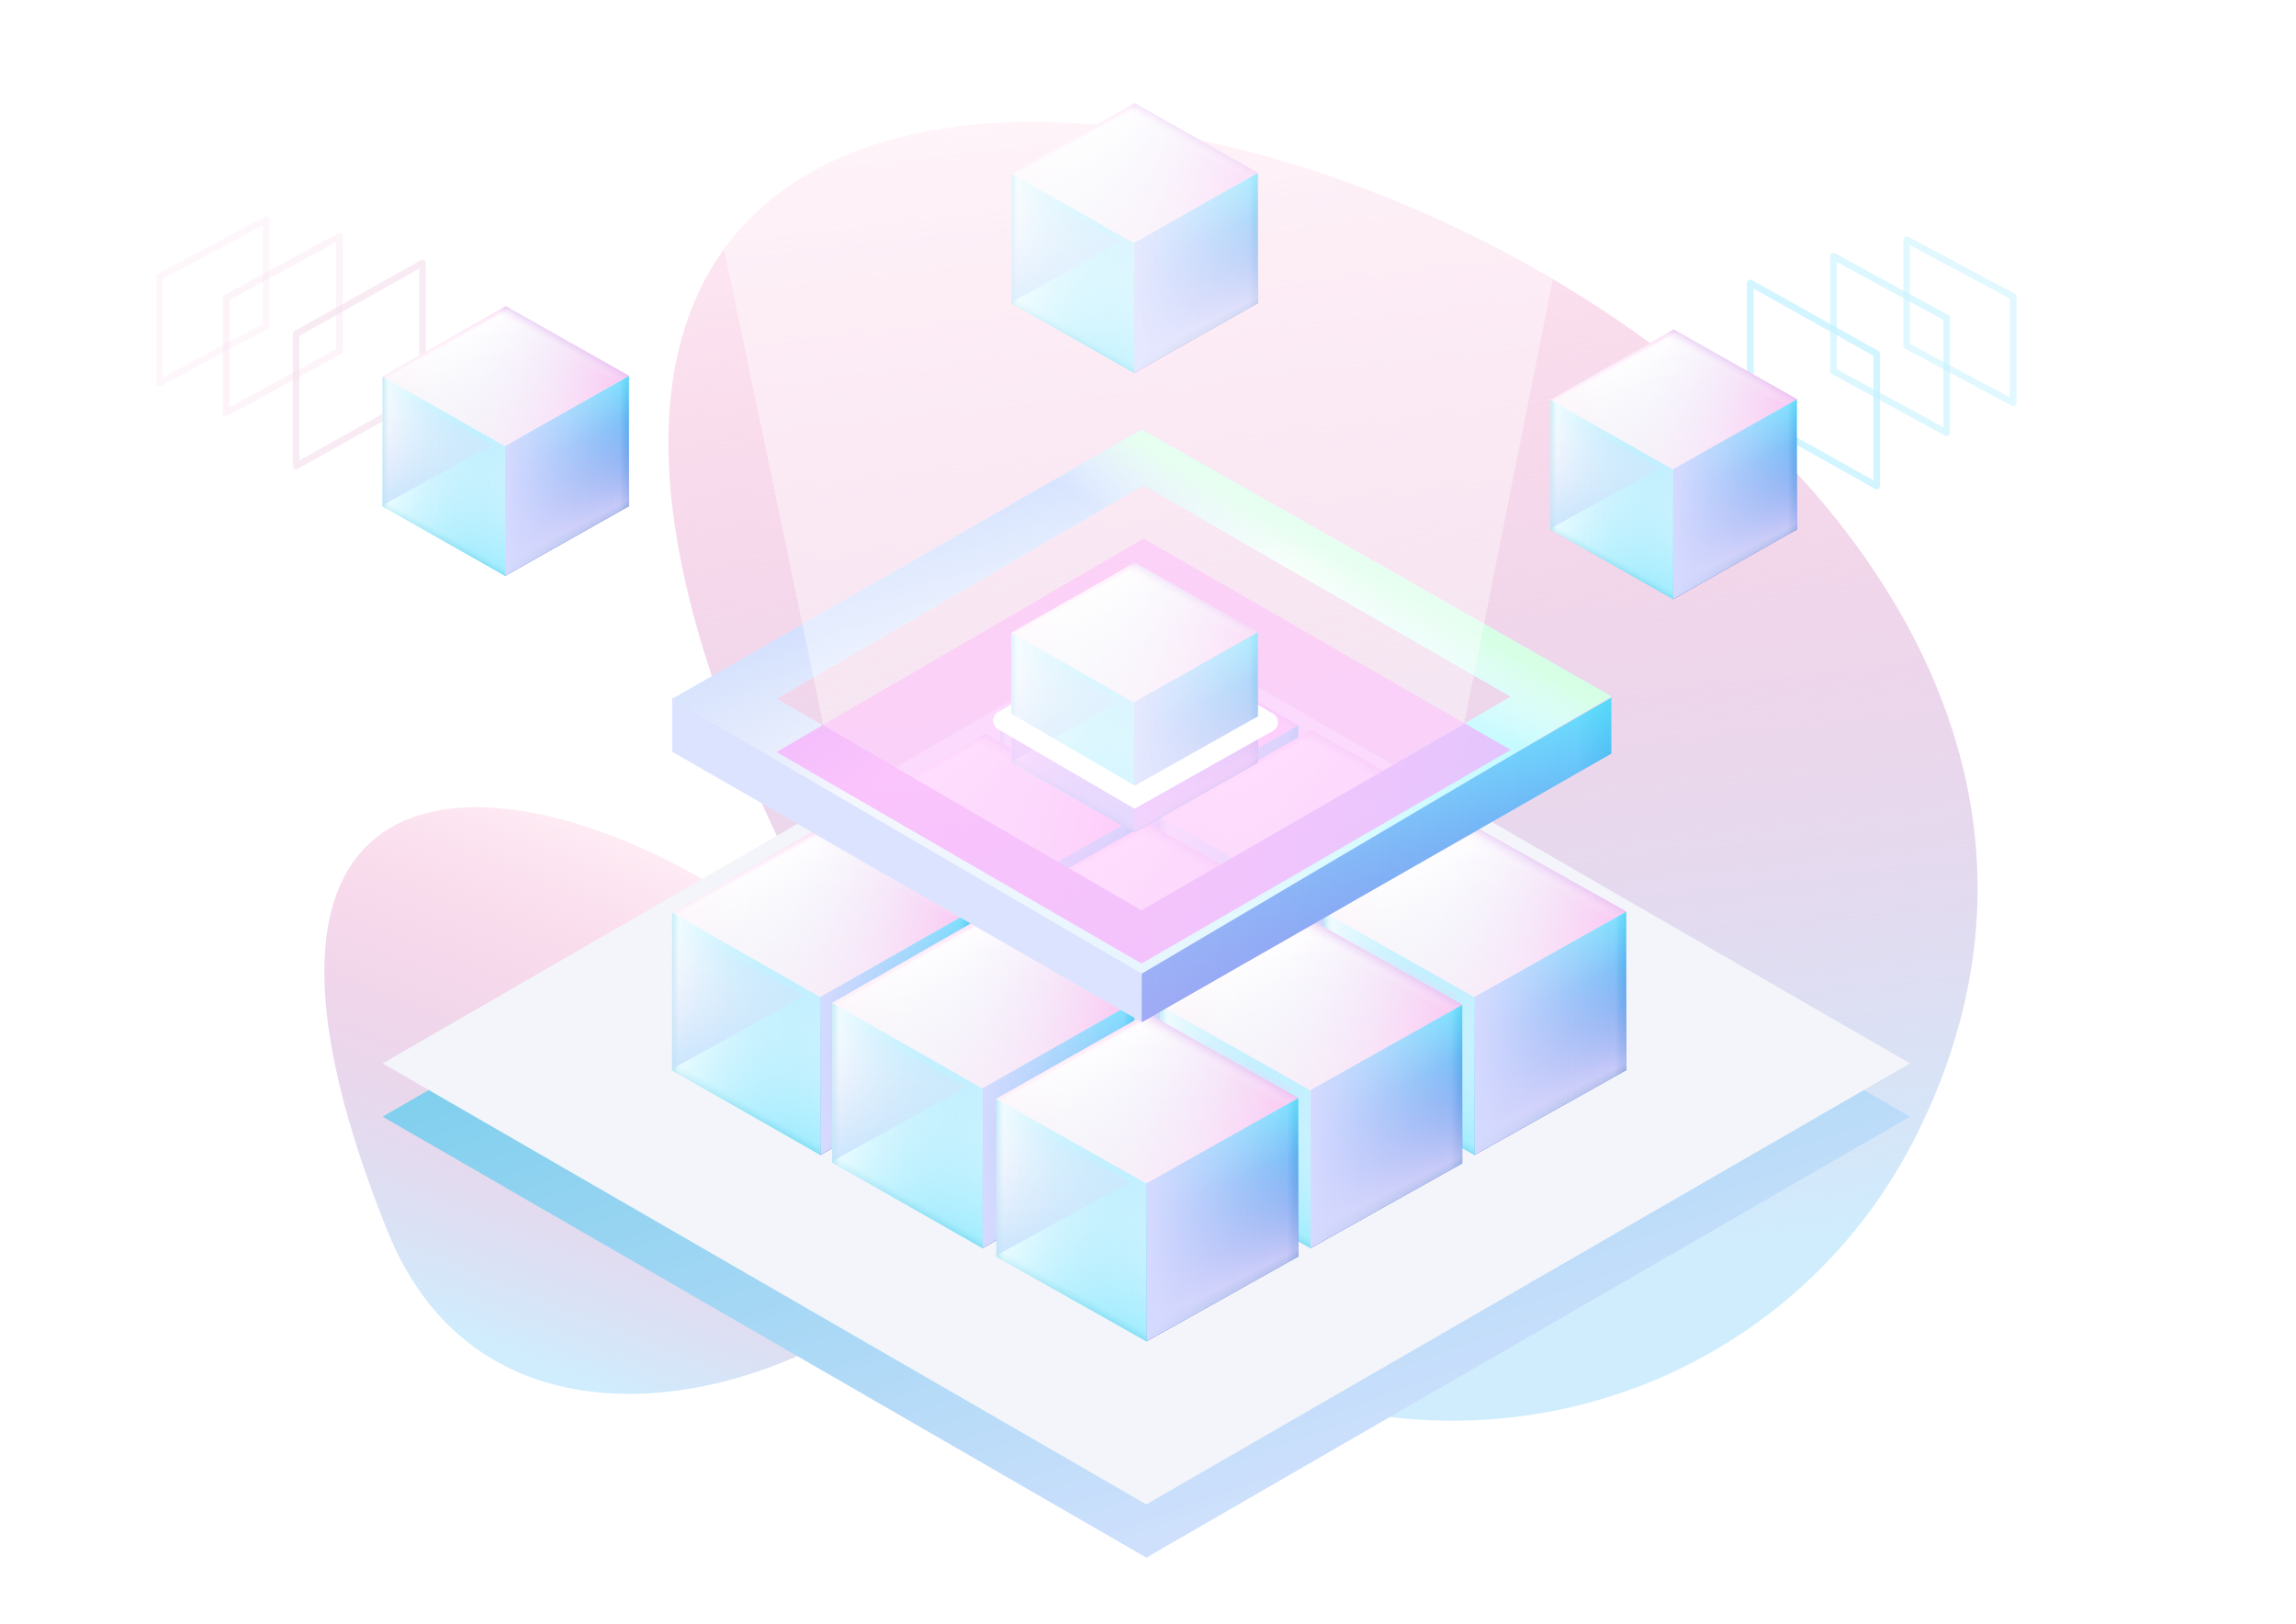 <svg xmlns="http://www.w3.org/2000/svg" width="328" height="232" fill="none"><g clip-path="url(#a)"><path stroke="#F5D8EB" stroke-linejoin="round" stroke-width=".951" d="M42.307 47.687v18.875l18.064-10.121V37.565L42.307 47.687Z" opacity=".5"/><path stroke="#F5D8EB" stroke-linejoin="round" stroke-width=".951" d="M32.325 42.556v16.4l16.162-8.794v-16.4l-16.162 8.794Z" opacity=".3"/><path stroke="#F5D8EB" stroke-linejoin="round" stroke-width=".951" d="M22.817 39.516v15.162l15.212-8.13V31.385l-15.212 8.131Z" opacity=".2"/><path stroke="#C7F2FF" stroke-linejoin="round" stroke-width=".951" d="M268.104 50.539v18.875l-18.063-10.121V40.417l18.063 10.122Z" opacity=".8"/><path stroke="#C7F2FF" stroke-linejoin="round" stroke-width=".951" d="M278.087 45.409v16.4l-16.162-8.794v-16.4l16.162 8.794Z" opacity=".6"/><path stroke="#C7F2FF" stroke-linejoin="round" stroke-width=".951" d="M287.594 42.368V57.53l-15.211-8.13V34.238l15.211 8.13Z" opacity=".5"/><path fill="url(#b)" d="M131.115 155.669c42.155 67.115 117.518 56.728 142.677 6.428 68.066-136.082-289.21-239.724-142.677-6.428Z"/><path fill="url(#c)" d="M55.331 175.777c12.878 32.064 49.313 25.976 69.353 11.847 54.216-38.225-118.8-134.96-69.353-11.847Z"/><path fill="url(#d)" d="M163.762 96.51 54.667 159.496l109.095 62.985 109.096-62.985L163.762 96.51Z"/><path fill="#F3F5FA" d="M163.762 88.904 54.667 151.89l109.095 62.985 109.096-62.985-109.096-62.986Z"/><g filter="url(#e)"><path fill="url(#f)" d="M185.467 124.332v-22.658l-21.418 12.214.001 22.552 21.417-12.108Z"/><path fill="url(#g)" d="M185.467 124.332v-22.658l-21.418 12.214.001 22.552 21.417-12.108Z"/><path fill="url(#h)" d="M185.467 124.332v-22.658l-21.418 12.214.001 22.552 21.417-12.108Z"/><path fill="url(#i)" d="M164.05 113.888v22.552l-21.175-12.093v-22.553l21.175 12.094Z"/><path fill="url(#j)" d="M164.05 113.888v22.552l-21.175-12.093v-22.553l21.175 12.094Z"/><path fill="url(#k)" d="M164.05 113.888v22.552l-21.175-12.093v-22.553l21.175 12.094Z"/><path fill="url(#l)" d="m161.737 113.704-18.862 10.466v-20.932l18.862 10.466Z" opacity=".78"/><path fill="url(#m)" d="m164.171 89.589-21.296 12.205 21.174 12.095 21.418-12.215-21.296-12.085Z"/><path fill="url(#n)" d="m164.171 89.589-21.296 12.205 21.174 12.095 21.418-12.215-21.296-12.085Z"/><path fill="url(#o)" d="m164.171 89.589-21.296 12.205 21.174 12.095 21.418-12.215-21.296-12.085Z"/><path fill="url(#p)" d="M162.041 137.642v-22.658l-21.417 12.214v22.553l21.417-12.109Z"/><path fill="url(#q)" d="M162.041 137.642v-22.658l-21.417 12.214v22.553l21.417-12.109Z"/><path fill="url(#r)" d="M162.041 137.642v-22.658l-21.417 12.214v22.553l21.417-12.109Z"/><path fill="url(#s)" d="M140.624 127.198v22.552l-21.175-12.093v-22.553l21.175 12.094Z"/><path fill="url(#t)" d="M140.624 127.198v22.552l-21.175-12.093v-22.553l21.175 12.094Z"/><path fill="url(#u)" d="M140.624 127.198v22.552l-21.175-12.093v-22.553l21.175 12.094Z"/><path fill="url(#v)" d="m138.311 127.014-18.862 10.466v-20.932l18.862 10.466Z" opacity=".78"/><path fill="url(#w)" d="m140.745 102.899-21.296 12.205 21.175 12.095 21.418-12.215-21.297-12.085Z"/><path fill="url(#x)" d="m140.745 102.899-21.296 12.205 21.175 12.095 21.418-12.215-21.297-12.085Z"/><path fill="url(#y)" d="m140.745 102.899-21.296 12.205 21.175 12.095 21.418-12.215-21.297-12.085Z"/><path fill="url(#z)" d="M138.616 150.953v-22.659l-21.418 12.214v22.553l21.418-12.108Z"/><path fill="url(#A)" d="M138.616 150.953v-22.659l-21.418 12.214v22.553l21.418-12.108Z"/><path fill="url(#B)" d="M138.616 150.953v-22.659l-21.418 12.214v22.553l21.418-12.108Z"/><path fill="url(#C)" d="M117.198 140.508v22.553l-21.175-12.094v-22.552l21.175 12.093Z"/><path fill="url(#D)" d="M117.198 140.508v22.553l-21.175-12.094v-22.552l21.175 12.093Z"/><path fill="url(#E)" d="M117.198 140.508v22.553l-21.175-12.094v-22.552l21.175 12.093Z"/><path fill="url(#F)" d="M114.886 140.324 96.023 150.79v-20.932l18.863 10.466Z" opacity=".78"/><path fill="url(#G)" d="m117.319 116.209-21.296 12.205 21.175 12.095 21.418-12.215-21.297-12.085Z"/><path fill="url(#H)" d="m117.319 116.209-21.296 12.205 21.175 12.095 21.418-12.215-21.297-12.085Z"/><path fill="url(#I)" d="m117.319 116.209-21.296 12.205 21.175 12.095 21.418-12.215-21.297-12.085Z"/><path fill="url(#J)" d="M208.893 137.505v-22.916l-21.685 12.353v22.808l21.685-12.245Z"/><path fill="url(#K)" d="M208.893 137.505v-22.916l-21.685 12.353v22.808l21.685-12.245Z"/><path fill="url(#L)" d="M208.893 137.505v-22.916l-21.685 12.353v22.808l21.685-12.245Z"/><path fill="url(#M)" d="M187.208 126.942v22.808l-21.44-12.23v-22.809l21.44 12.231Z"/><path fill="url(#N)" d="M187.208 126.942v22.808l-21.44-12.23v-22.809l21.44 12.231Z"/><path fill="url(#O)" d="M187.208 126.942v22.808l-21.44-12.23v-22.809l21.44 12.231Z"/><path fill="url(#P)" d="m184.867 126.756-19.099 10.585v-21.17l19.099 10.585Z" opacity=".78"/><path fill="url(#Q)" d="m187.331 102.366-21.563 12.345 21.44 12.232 21.685-12.354-21.562-12.223Z"/><path fill="url(#R)" d="m187.331 102.366-21.563 12.345 21.44 12.232 21.685-12.354-21.562-12.223Z"/><path fill="url(#S)" d="m187.331 102.366-21.563 12.345 21.44 12.232 21.685-12.354-21.562-12.223Z"/><path fill="url(#T)" d="M185.467 150.815v-22.916l-21.685 12.353v22.809l21.685-12.246Z"/><path fill="url(#U)" d="M185.467 150.815v-22.916l-21.685 12.353v22.809l21.685-12.246Z"/><path fill="url(#V)" d="M185.467 150.815v-22.916l-21.685 12.353v22.809l21.685-12.246Z"/><path fill="url(#W)" d="M163.782 140.252v22.809l-21.439-12.231v-22.809l21.439 12.231Z"/><path fill="url(#X)" d="M163.782 140.252v22.809l-21.439-12.231v-22.809l21.439 12.231Z"/><path fill="url(#Y)" d="M163.782 140.252v22.809l-21.439-12.231v-22.809l21.439 12.231Z"/><path fill="url(#Z)" d="m161.441 140.066-19.098 10.585v-21.17l19.098 10.585Z" opacity=".78"/><path fill="url(#aa)" d="m163.905 115.677-21.563 12.344 21.44 12.232 21.685-12.354-21.562-12.222Z"/><path fill="url(#ab)" d="m163.905 115.677-21.563 12.344 21.44 12.232 21.685-12.354-21.562-12.222Z"/><path fill="url(#ac)" d="m163.905 115.677-21.563 12.344 21.44 12.232 21.685-12.354-21.562-12.222Z"/><path fill="url(#ad)" d="M162.042 164.125v-22.916l-21.686 12.353v22.809l21.686-12.246Z"/><path fill="url(#ae)" d="M162.042 164.125v-22.916l-21.686 12.353v22.809l21.686-12.246Z"/><path fill="url(#af)" d="M162.042 164.125v-22.916l-21.686 12.353v22.809l21.686-12.246Z"/><path fill="url(#ag)" d="M140.356 153.562v22.809l-21.439-12.231v-22.809l21.439 12.231Z"/><path fill="url(#ah)" d="M140.356 153.562v22.809l-21.439-12.231v-22.809l21.439 12.231Z"/><path fill="url(#ai)" d="M140.356 153.562v22.809l-21.439-12.231v-22.809l21.439 12.231Z"/><path fill="url(#aj)" d="m138.015 153.376-19.098 10.585v-21.17l19.098 10.585Z" opacity=".78"/><path fill="url(#ak)" d="m140.479 128.987-21.562 12.344 21.439 12.232 21.686-12.354-21.563-12.222Z"/><path fill="url(#al)" d="m140.479 128.987-21.562 12.344 21.439 12.232 21.686-12.354-21.563-12.222Z"/><path fill="url(#am)" d="m140.479 128.987-21.562 12.344 21.439 12.232 21.686-12.354-21.563-12.222Z"/><path fill="url(#an)" d="M232.319 150.953v-22.659l-21.686 12.214v22.553l21.686-12.108Z"/><path fill="url(#ao)" d="M232.319 150.953v-22.659l-21.686 12.214v22.553l21.686-12.108Z"/><path fill="url(#ap)" d="M232.319 150.953v-22.659l-21.686 12.214v22.553l21.686-12.108Z"/><path fill="url(#aq)" d="M210.633 140.508v22.553l-21.439-12.094v-22.552l21.439 12.093Z"/><path fill="url(#ar)" d="M210.633 140.508v22.553l-21.439-12.094v-22.552l21.439 12.093Z"/><path fill="url(#as)" d="M210.633 140.508v22.553l-21.439-12.094v-22.552l21.439 12.093Z"/><path fill="url(#at)" d="m208.292 140.324-19.098 10.466v-20.932l19.098 10.466Z" opacity=".78"/><path fill="url(#au)" d="m210.757 116.209-21.563 12.205 21.439 12.095 21.686-12.215-21.562-12.085Z"/><path fill="url(#av)" d="m210.757 116.209-21.563 12.205 21.439 12.095 21.686-12.215-21.562-12.085Z"/><path fill="url(#aw)" d="m210.757 116.209-21.563 12.205 21.439 12.095 21.686-12.215-21.562-12.085Z"/><path fill="url(#ax)" d="M208.893 164.263v-22.659l-21.685 12.214v22.553l21.685-12.108Z"/><path fill="url(#ay)" d="M208.893 164.263v-22.659l-21.685 12.214v22.553l21.685-12.108Z"/><path fill="url(#az)" d="M208.893 164.263v-22.659l-21.685 12.214v22.553l21.685-12.108Z"/><path fill="url(#aA)" d="M187.208 153.818v22.553l-21.44-12.094v-22.552l21.44 12.093Z"/><path fill="url(#aB)" d="M187.208 153.818v22.553l-21.44-12.094v-22.552l21.44 12.093Z"/><path fill="url(#aC)" d="M187.208 153.818v22.553l-21.44-12.094v-22.552l21.44 12.093Z"/><path fill="url(#aD)" d="M184.867 153.634 165.768 164.1v-20.932l19.099 10.466Z" opacity=".78"/><path fill="url(#aE)" d="m187.331 129.519-21.563 12.206 21.44 12.094 21.685-12.215-21.562-12.085Z"/><path fill="url(#aF)" d="m187.331 129.519-21.563 12.206 21.44 12.094 21.685-12.215-21.562-12.085Z"/><path fill="url(#aG)" d="m187.331 129.519-21.563 12.206 21.44 12.094 21.685-12.215-21.562-12.085Z"/><path fill="url(#aH)" d="M185.467 177.573v-22.658l-21.685 12.213v22.553l21.685-12.108Z"/><path fill="url(#aI)" d="M185.467 177.573v-22.658l-21.685 12.213v22.553l21.685-12.108Z"/><path fill="url(#aJ)" d="M185.467 177.573v-22.658l-21.685 12.213v22.553l21.685-12.108Z"/><path fill="url(#aK)" d="M163.782 167.128v22.553l-21.439-12.094v-22.552l21.439 12.093Z"/><path fill="url(#aL)" d="M163.782 167.128v22.553l-21.439-12.094v-22.552l21.439 12.093Z"/><path fill="url(#aM)" d="M163.782 167.128v22.553l-21.439-12.094v-22.552l21.439 12.093Z"/><path fill="url(#aN)" d="m161.441 166.944-19.098 10.466v-20.932l19.098 10.466Z" opacity=".78"/><path fill="url(#aO)" d="m163.905 142.829-21.563 12.206 21.44 12.095 21.685-12.215-21.562-12.086Z"/><path fill="url(#aP)" d="m163.905 142.829-21.563 12.206 21.44 12.095 21.685-12.215-21.562-12.086Z"/><path fill="url(#aQ)" d="m163.905 142.829-21.563 12.206 21.44 12.095 21.685-12.215-21.562-12.086Z"/></g><path fill="url(#aR)" d="M230.189 107.639v-7.972l-67.083 38.682v7.637l67.083-38.347Z"/><path fill="url(#aS)" fill-opacity=".53" d="M230.189 107.639v-7.972l-67.083 38.682v7.637l67.083-38.347Z"/><path fill="url(#aT)" fill-opacity=".62" d="M230.189 107.639v-7.972l-67.083 38.682v7.637l67.083-38.347Z"/><path fill="#DCE3FF" d="M163.106 138.286v7.7l-67.083-38.619v-7.7l67.083 38.619Z"/><path fill="url(#aU)" fill-rule="evenodd" d="m96.023 99.841 67.083-38.508 67.083 38.129-67.083 39.593-67.083-39.214Zm14.907-.036 52.442-30.485 52.442 30.185-52.741 30.509-52.143-30.209Z" clip-rule="evenodd"/><path fill="url(#aV)" fill-rule="evenodd" d="m96.023 99.841 67.083-38.508 67.083 38.129-67.083 39.593-67.083-39.214Zm14.907-.036 52.442-30.485 52.442 30.185-52.741 30.509-52.143-30.209Z" clip-rule="evenodd"/><path fill="url(#aW)" fill-rule="evenodd" d="m96.023 99.841 67.083-38.508 67.083 38.129-67.083 39.593-67.083-39.214Zm14.907-.036 52.442-30.485 52.442 30.185-52.741 30.509-52.143-30.209Z" clip-rule="evenodd"/><g filter="url(#aX)"><path fill="#FF92FB" fill-opacity=".51" d="M163.372 69.32 110.93 99.805l52.143 30.209 52.741-30.51-52.442-30.184Z"/></g><g filter="url(#aY)"><path stroke="#fff" stroke-linecap="round" stroke-width="2.852" d="M181.113 102.214 162.099 90.93l-18.777 11.047"/></g><path fill="url(#aZ)" d="M256.696 75.626V57.005l-17.689 10.037v18.535l17.689-9.95Z"/><path fill="url(#ba)" d="M256.696 75.626V57.005l-17.689 10.037v18.535l17.689-9.95Z"/><path fill="url(#bb)" d="M256.696 75.626V57.005l-17.689 10.037v18.535l17.689-9.95Z"/><path fill="url(#bc)" d="M239.007 67.042v18.535l-17.488-9.939V57.103l17.488 9.94Z"/><path fill="url(#bd)" d="M239.007 67.042v18.535l-17.488-9.939V57.103l17.488 9.94Z"/><path fill="url(#be)" d="M239.007 67.042v18.535l-17.488-9.939V57.103l17.488 9.94Z"/><path fill="url(#bf)" d="m237.097 66.891-15.578 8.601V58.29l15.578 8.601Z" opacity=".78"/><path fill="url(#bg)" d="m239.107 47.072-17.588 10.031 17.488 9.94 17.689-10.038-17.589-9.933Z"/><path fill="url(#bh)" d="m239.107 47.072-17.588 10.031 17.488 9.94 17.689-10.038-17.589-9.933Z"/><path fill="url(#bi)" d="m239.107 47.072-17.588 10.031 17.488 9.94 17.689-10.038-17.589-9.933Z"/><path fill="url(#bj)" d="M179.687 108.901V90.28l-17.689 10.038v18.534l17.689-9.951Z"/><path fill="url(#bk)" d="M179.687 108.901V90.28l-17.689 10.038v18.534l17.689-9.951Z"/><path fill="url(#bl)" d="M179.687 108.901V90.28l-17.689 10.038v18.534l17.689-9.951Z"/><path fill="url(#bm)" d="M161.998 100.318v18.534l-17.488-9.939V90.379l17.488 9.939Z"/><path fill="url(#bn)" d="M161.998 100.318v18.534l-17.488-9.939V90.379l17.488 9.939Z"/><path fill="url(#bo)" d="M161.998 100.318v18.534l-17.488-9.939V90.379l17.488 9.939Z"/><path fill="url(#bp)" d="m160.088 100.167-15.578 8.601V91.565l15.578 8.602Z" opacity=".78"/><path fill="url(#bq)" d="m162.099 80.348-17.589 10.03 17.488 9.941 17.689-10.04-17.588-9.931Z"/><path fill="url(#br)" d="m162.099 80.348-17.589 10.03 17.488 9.941 17.689-10.04-17.588-9.931Z"/><path fill="url(#bs)" d="m162.099 80.348-17.589 10.03 17.488 9.941 17.689-10.04-17.588-9.931Z"/><path fill="#FF92FB" fill-opacity=".51" d="m161.861 118.852 17.826-9.982v-4.754l-17.826 10.22-17.351-10.22v4.754l17.351 9.982Z"/><g filter="url(#bt)"><path stroke="#fff" stroke-linecap="round" stroke-width="2.852" d="m143.322 101.977 18.776 10.933 19.015-10.695"/></g><path fill="url(#bu)" d="M89.844 72.298V53.677l-17.69 10.038v18.534l17.69-9.95Z"/><path fill="url(#bv)" d="M89.844 72.298V53.677l-17.69 10.038v18.534l17.69-9.95Z"/><path fill="url(#bw)" d="M89.844 72.298V53.677l-17.69 10.038v18.534l17.69-9.95Z"/><path fill="url(#bx)" d="M72.155 63.715v18.534l-17.488-9.938V53.776l17.488 9.939Z"/><path fill="url(#by)" d="M72.155 63.715v18.534l-17.488-9.938V53.776l17.488 9.939Z"/><path fill="url(#bz)" d="M72.155 63.715v18.534l-17.488-9.938V53.776l17.488 9.939Z"/><path fill="url(#bA)" d="m70.245 63.564-15.578 8.6V54.963l15.578 8.602Z" opacity=".78"/><path fill="url(#bB)" d="M72.255 43.745 54.667 53.776l17.488 9.94 17.689-10.039-17.589-9.932Z"/><path fill="url(#bC)" d="M72.255 43.745 54.667 53.776l17.488 9.94 17.689-10.039-17.589-9.932Z"/><path fill="url(#bD)" d="M72.255 43.745 54.667 53.776l17.488 9.94 17.689-10.039-17.589-9.932Z"/><path fill="url(#bE)" d="M179.687 43.301V24.68l-17.689 10.038v18.534l17.689-9.95Z"/><path fill="url(#bF)" d="M179.687 43.301V24.68l-17.689 10.038v18.534l17.689-9.95Z"/><path fill="url(#bG)" d="M179.687 43.301V24.68l-17.689 10.038v18.534l17.689-9.95Z"/><path fill="url(#bH)" d="M161.998 34.718v18.534l-17.488-9.939V24.78l17.488 9.939Z"/><path fill="url(#bI)" d="M161.998 34.718v18.534l-17.488-9.939V24.78l17.488 9.939Z"/><path fill="url(#bJ)" d="M161.998 34.718v18.534l-17.488-9.939V24.78l17.488 9.939Z"/><path fill="url(#bK)" d="m160.088 34.566-15.578 8.602V25.965l15.578 8.601Z" opacity=".78"/><path fill="url(#bL)" d="m162.099 14.748-17.589 10.03 17.488 9.94 17.689-10.038-17.588-9.932Z"/><path fill="url(#bM)" d="m162.099 14.748-17.589 10.03 17.488 9.94 17.689-10.038-17.588-9.932Z"/><path fill="url(#bN)" d="m162.099 14.748-17.589 10.03 17.488 9.94 17.689-10.038-17.588-9.932Z"/><path fill="url(#bO)" d="m163.049 130.023-45.397-26.382L97.687 8.093h130.487l-19.015 95.31-46.11 26.62Z"/></g><defs><linearGradient id="b" x1="207.369" x2="184.566" y1="187.099" y2="-15.273" gradientUnits="userSpaceOnUse"><stop offset=".026" stop-color="#CFECFD" stop-opacity=".99"/><stop offset=".226" stop-color="#D9D3ED" stop-opacity=".788"/><stop offset="1" stop-color="#FD71AF" stop-opacity=".01"/></linearGradient><linearGradient id="c" x1="80.066" x2="113.057" y1="197.997" y2="115.565" gradientUnits="userSpaceOnUse"><stop offset=".026" stop-color="#CFECFD" stop-opacity=".99"/><stop offset=".226" stop-color="#D9D3ED" stop-opacity=".788"/><stop offset="1" stop-color="#FD71AF" stop-opacity=".01"/></linearGradient><linearGradient id="d" x1="101.202" x2="189.932" y1="-23.756" y2="229.314" gradientUnits="userSpaceOnUse"><stop stop-color="#00B4D5"/><stop offset="1" stop-color="#DCE3FF"/></linearGradient><linearGradient id="f" x1="185.467" x2="192.473" y1="101.794" y2="130.885" gradientUnits="userSpaceOnUse"><stop offset=".002" stop-color="#44DCFE"/><stop offset="1" stop-color="#3500D5"/></linearGradient><linearGradient id="g" x1="176.097" x2="168.57" y1="132.23" y2="117.243" gradientUnits="userSpaceOnUse"><stop stop-color="#077393" stop-opacity=".86"/><stop offset=".228" stop-color="#fff" stop-opacity=".6"/><stop offset="1" stop-color="#8CE0F0" stop-opacity="0"/></linearGradient><linearGradient id="h" x1="189.118" x2="164.049" y1="102.035" y2="102.035" gradientUnits="userSpaceOnUse"><stop stop-color="#0081A7" stop-opacity="0"/><stop offset=".209" stop-color="#EAEDFF" stop-opacity=".38"/><stop offset="1" stop-color="#D5DAFF"/></linearGradient><linearGradient id="i" x1="142.875" x2="140.987" y1="103.118" y2="136.864" gradientUnits="userSpaceOnUse"><stop offset=".002" stop-color="#fff"/><stop offset="1" stop-color="#5DE5FE"/></linearGradient><linearGradient id="j" x1="155.653" x2="164.982" y1="132.591" y2="116.257" gradientUnits="userSpaceOnUse"><stop stop-color="#57CEE4"/><stop offset=".109" stop-color="#fff" stop-opacity=".519"/><stop offset="1" stop-color="#DEF7FF"/></linearGradient><linearGradient id="k" x1="141.901" x2="164.901" y1="119.959" y2="119.959" gradientUnits="userSpaceOnUse"><stop stop-color="#7BD4E6"/><stop offset=".088" stop-color="#fff" stop-opacity=".51"/><stop offset="1" stop-color="#32C8FC" stop-opacity=".13"/></linearGradient><linearGradient id="l" x1="152.306" x2="152.306" y1="103.238" y2="124.17" gradientUnits="userSpaceOnUse"><stop offset=".05" stop-color="#F0DFF8" stop-opacity="0"/><stop offset="1" stop-color="#C2E0FC"/></linearGradient><linearGradient id="m" x1="142.875" x2="184.809" y1="101.739" y2="96.486" gradientUnits="userSpaceOnUse"><stop offset=".198" stop-color="#F2FDFF"/><stop offset="1" stop-color="#FFBFF1"/></linearGradient><linearGradient id="n" x1="152.854" x2="165.888" y1="94.401" y2="117.747" gradientUnits="userSpaceOnUse"><stop stop-color="#FEAFE7" stop-opacity=".76"/><stop offset=".083" stop-color="#fff" stop-opacity=".917"/><stop offset="1" stop-color="#E2F7FB" stop-opacity="0"/></linearGradient><linearGradient id="o" x1="176.949" x2="154.349" y1="94.28" y2="134.803" gradientUnits="userSpaceOnUse"><stop stop-color="#BB66E1"/><stop offset=".094" stop-color="#fff" stop-opacity="0"/><stop offset=".969" stop-color="#F8DBEC"/></linearGradient><linearGradient id="p" x1="162.041" x2="169.047" y1="115.104" y2="144.195" gradientUnits="userSpaceOnUse"><stop offset=".002" stop-color="#44DCFE"/><stop offset="1" stop-color="#3500D5"/></linearGradient><linearGradient id="q" x1="152.671" x2="145.144" y1="145.54" y2="130.553" gradientUnits="userSpaceOnUse"><stop stop-color="#077393" stop-opacity=".86"/><stop offset=".228" stop-color="#fff" stop-opacity=".6"/><stop offset="1" stop-color="#8CE0F0" stop-opacity="0"/></linearGradient><linearGradient id="r" x1="165.692" x2="140.624" y1="115.345" y2="115.345" gradientUnits="userSpaceOnUse"><stop stop-color="#0081A7" stop-opacity="0"/><stop offset=".209" stop-color="#EAEDFF" stop-opacity=".38"/><stop offset="1" stop-color="#D5DAFF"/></linearGradient><linearGradient id="s" x1="119.449" x2="117.561" y1="116.428" y2="150.174" gradientUnits="userSpaceOnUse"><stop offset=".002" stop-color="#fff"/><stop offset="1" stop-color="#5DE5FE"/></linearGradient><linearGradient id="t" x1="132.227" x2="141.556" y1="145.901" y2="129.567" gradientUnits="userSpaceOnUse"><stop stop-color="#57CEE4"/><stop offset=".109" stop-color="#fff" stop-opacity=".519"/><stop offset="1" stop-color="#DEF7FF"/></linearGradient><linearGradient id="u" x1="118.475" x2="141.475" y1="133.27" y2="133.27" gradientUnits="userSpaceOnUse"><stop stop-color="#7BD4E6"/><stop offset=".088" stop-color="#fff" stop-opacity=".51"/><stop offset="1" stop-color="#32C8FC" stop-opacity=".13"/></linearGradient><linearGradient id="v" x1="128.88" x2="128.88" y1="116.548" y2="137.48" gradientUnits="userSpaceOnUse"><stop offset=".05" stop-color="#F0DFF8" stop-opacity="0"/><stop offset="1" stop-color="#C2E0FC"/></linearGradient><linearGradient id="w" x1="119.449" x2="161.384" y1="115.049" y2="109.796" gradientUnits="userSpaceOnUse"><stop offset=".198" stop-color="#F2FDFF"/><stop offset="1" stop-color="#FFBFF1"/></linearGradient><linearGradient id="x" x1="129.428" x2="142.462" y1="107.711" y2="131.057" gradientUnits="userSpaceOnUse"><stop stop-color="#FEAFE7" stop-opacity=".76"/><stop offset=".083" stop-color="#fff" stop-opacity=".917"/><stop offset="1" stop-color="#E2F7FB" stop-opacity="0"/></linearGradient><linearGradient id="y" x1="153.523" x2="130.923" y1="107.59" y2="148.113" gradientUnits="userSpaceOnUse"><stop stop-color="#BB66E1"/><stop offset=".094" stop-color="#fff" stop-opacity="0"/><stop offset=".969" stop-color="#F8DBEC"/></linearGradient><linearGradient id="z" x1="138.616" x2="145.621" y1="128.415" y2="157.505" gradientUnits="userSpaceOnUse"><stop offset=".002" stop-color="#44DCFE"/><stop offset="1" stop-color="#3500D5"/></linearGradient><linearGradient id="A" x1="129.245" x2="121.718" y1="158.85" y2="143.863" gradientUnits="userSpaceOnUse"><stop stop-color="#077393" stop-opacity=".86"/><stop offset=".228" stop-color="#fff" stop-opacity=".6"/><stop offset="1" stop-color="#8CE0F0" stop-opacity="0"/></linearGradient><linearGradient id="B" x1="142.266" x2="117.198" y1="128.655" y2="128.655" gradientUnits="userSpaceOnUse"><stop stop-color="#0081A7" stop-opacity="0"/><stop offset=".209" stop-color="#EAEDFF" stop-opacity=".38"/><stop offset="1" stop-color="#D5DAFF"/></linearGradient><linearGradient id="C" x1="96.023" x2="94.135" y1="129.738" y2="163.484" gradientUnits="userSpaceOnUse"><stop offset=".002" stop-color="#fff"/><stop offset="1" stop-color="#5DE5FE"/></linearGradient><linearGradient id="D" x1="108.801" x2="118.13" y1="159.211" y2="142.878" gradientUnits="userSpaceOnUse"><stop stop-color="#57CEE4"/><stop offset=".109" stop-color="#fff" stop-opacity=".519"/><stop offset="1" stop-color="#DEF7FF"/></linearGradient><linearGradient id="E" x1="95.05" x2="118.05" y1="146.58" y2="146.58" gradientUnits="userSpaceOnUse"><stop stop-color="#7BD4E6"/><stop offset=".088" stop-color="#fff" stop-opacity=".51"/><stop offset="1" stop-color="#32C8FC" stop-opacity=".13"/></linearGradient><linearGradient id="F" x1="105.454" x2="105.454" y1="129.858" y2="150.79" gradientUnits="userSpaceOnUse"><stop offset=".05" stop-color="#F0DFF8" stop-opacity="0"/><stop offset="1" stop-color="#C2E0FC"/></linearGradient><linearGradient id="G" x1="96.023" x2="137.958" y1="128.359" y2="123.106" gradientUnits="userSpaceOnUse"><stop offset=".198" stop-color="#F2FDFF"/><stop offset="1" stop-color="#FFBFF1"/></linearGradient><linearGradient id="H" x1="106.002" x2="119.036" y1="121.021" y2="144.367" gradientUnits="userSpaceOnUse"><stop stop-color="#FEAFE7" stop-opacity=".76"/><stop offset=".083" stop-color="#fff" stop-opacity=".917"/><stop offset="1" stop-color="#E2F7FB" stop-opacity="0"/></linearGradient><linearGradient id="I" x1="130.097" x2="107.497" y1="120.901" y2="161.423" gradientUnits="userSpaceOnUse"><stop stop-color="#BB66E1"/><stop offset=".094" stop-color="#fff" stop-opacity="0"/><stop offset=".969" stop-color="#F8DBEC"/></linearGradient><linearGradient id="J" x1="208.893" x2="215.971" y1="114.711" y2="144.136" gradientUnits="userSpaceOnUse"><stop offset=".002" stop-color="#44DCFE"/><stop offset="1" stop-color="#3500D5"/></linearGradient><linearGradient id="K" x1="199.406" x2="191.798" y1="145.492" y2="130.328" gradientUnits="userSpaceOnUse"><stop stop-color="#077393" stop-opacity=".86"/><stop offset=".228" stop-color="#fff" stop-opacity=".6"/><stop offset="1" stop-color="#8CE0F0" stop-opacity="0"/></linearGradient><linearGradient id="L" x1="212.59" x2="187.208" y1="114.954" y2="114.954" gradientUnits="userSpaceOnUse"><stop stop-color="#0081A7" stop-opacity="0"/><stop offset=".209" stop-color="#EAEDFF" stop-opacity=".38"/><stop offset="1" stop-color="#D5DAFF"/></linearGradient><linearGradient id="M" x1="165.768" x2="163.861" y1="116.049" y2="150.179" gradientUnits="userSpaceOnUse"><stop offset=".002" stop-color="#fff"/><stop offset="1" stop-color="#5DE5FE"/></linearGradient><linearGradient id="N" x1="178.706" x2="188.135" y1="145.857" y2="129.329" gradientUnits="userSpaceOnUse"><stop stop-color="#57CEE4"/><stop offset=".109" stop-color="#fff" stop-opacity=".519"/><stop offset="1" stop-color="#DEF7FF"/></linearGradient><linearGradient id="O" x1="164.783" x2="188.07" y1="133.082" y2="133.082" gradientUnits="userSpaceOnUse"><stop stop-color="#7BD4E6"/><stop offset=".088" stop-color="#fff" stop-opacity=".51"/><stop offset="1" stop-color="#32C8FC" stop-opacity=".13"/></linearGradient><linearGradient id="P" x1="175.317" x2="175.317" y1="116.171" y2="137.341" gradientUnits="userSpaceOnUse"><stop offset=".05" stop-color="#F0DFF8" stop-opacity="0"/><stop offset="1" stop-color="#C2E0FC"/></linearGradient><linearGradient id="Q" x1="165.768" x2="208.225" y1="114.655" y2="109.33" gradientUnits="userSpaceOnUse"><stop offset=".198" stop-color="#F2FDFF"/><stop offset="1" stop-color="#FFBFF1"/></linearGradient><linearGradient id="R" x1="175.872" x2="189.046" y1="107.233" y2="130.857" gradientUnits="userSpaceOnUse"><stop stop-color="#FEAFE7" stop-opacity=".76"/><stop offset=".083" stop-color="#fff" stop-opacity=".917"/><stop offset="1" stop-color="#E2F7FB" stop-opacity="0"/></linearGradient><linearGradient id="S" x1="200.268" x2="177.425" y1="107.111" y2="148.117" gradientUnits="userSpaceOnUse"><stop stop-color="#BB66E1"/><stop offset=".094" stop-color="#fff" stop-opacity="0"/><stop offset=".969" stop-color="#F8DBEC"/></linearGradient><linearGradient id="T" x1="185.467" x2="192.545" y1="128.021" y2="157.446" gradientUnits="userSpaceOnUse"><stop offset=".002" stop-color="#44DCFE"/><stop offset="1" stop-color="#3500D5"/></linearGradient><linearGradient id="U" x1="175.98" x2="168.372" y1="158.802" y2="143.638" gradientUnits="userSpaceOnUse"><stop stop-color="#077393" stop-opacity=".86"/><stop offset=".228" stop-color="#fff" stop-opacity=".6"/><stop offset="1" stop-color="#8CE0F0" stop-opacity="0"/></linearGradient><linearGradient id="V" x1="189.164" x2="163.782" y1="128.264" y2="128.264" gradientUnits="userSpaceOnUse"><stop stop-color="#0081A7" stop-opacity="0"/><stop offset=".209" stop-color="#EAEDFF" stop-opacity=".38"/><stop offset="1" stop-color="#D5DAFF"/></linearGradient><linearGradient id="W" x1="142.343" x2="140.435" y1="129.359" y2="163.489" gradientUnits="userSpaceOnUse"><stop offset=".002" stop-color="#fff"/><stop offset="1" stop-color="#5DE5FE"/></linearGradient><linearGradient id="X" x1="155.28" x2="164.71" y1="159.167" y2="142.639" gradientUnits="userSpaceOnUse"><stop stop-color="#57CEE4"/><stop offset=".109" stop-color="#fff" stop-opacity=".519"/><stop offset="1" stop-color="#DEF7FF"/></linearGradient><linearGradient id="Y" x1="141.357" x2="164.644" y1="146.392" y2="146.392" gradientUnits="userSpaceOnUse"><stop stop-color="#7BD4E6"/><stop offset=".088" stop-color="#fff" stop-opacity=".51"/><stop offset="1" stop-color="#32C8FC" stop-opacity=".13"/></linearGradient><linearGradient id="Z" x1="151.892" x2="151.892" y1="129.481" y2="150.651" gradientUnits="userSpaceOnUse"><stop offset=".05" stop-color="#F0DFF8" stop-opacity="0"/><stop offset="1" stop-color="#C2E0FC"/></linearGradient><linearGradient id="aa" x1="142.342" x2="184.8" y1="127.965" y2="122.64" gradientUnits="userSpaceOnUse"><stop offset=".198" stop-color="#F2FDFF"/><stop offset="1" stop-color="#FFBFF1"/></linearGradient><linearGradient id="ab" x1="152.446" x2="165.621" y1="120.543" y2="144.167" gradientUnits="userSpaceOnUse"><stop stop-color="#FEAFE7" stop-opacity=".76"/><stop offset=".083" stop-color="#fff" stop-opacity=".917"/><stop offset="1" stop-color="#E2F7FB" stop-opacity="0"/></linearGradient><linearGradient id="ac" x1="176.842" x2="153.999" y1="120.421" y2="161.427" gradientUnits="userSpaceOnUse"><stop stop-color="#BB66E1"/><stop offset=".094" stop-color="#fff" stop-opacity="0"/><stop offset=".969" stop-color="#F8DBEC"/></linearGradient><linearGradient id="ad" x1="162.042" x2="169.12" y1="141.331" y2="170.756" gradientUnits="userSpaceOnUse"><stop offset=".002" stop-color="#44DCFE"/><stop offset="1" stop-color="#3500D5"/></linearGradient><linearGradient id="ae" x1="152.554" x2="144.946" y1="172.112" y2="156.948" gradientUnits="userSpaceOnUse"><stop stop-color="#077393" stop-opacity=".86"/><stop offset=".228" stop-color="#fff" stop-opacity=".6"/><stop offset="1" stop-color="#8CE0F0" stop-opacity="0"/></linearGradient><linearGradient id="af" x1="165.738" x2="140.356" y1="141.574" y2="141.574" gradientUnits="userSpaceOnUse"><stop stop-color="#0081A7" stop-opacity="0"/><stop offset=".209" stop-color="#EAEDFF" stop-opacity=".38"/><stop offset="1" stop-color="#D5DAFF"/></linearGradient><linearGradient id="ag" x1="118.917" x2="117.01" y1="142.669" y2="176.8" gradientUnits="userSpaceOnUse"><stop offset=".002" stop-color="#fff"/><stop offset="1" stop-color="#5DE5FE"/></linearGradient><linearGradient id="ah" x1="131.854" x2="141.284" y1="172.478" y2="155.949" gradientUnits="userSpaceOnUse"><stop stop-color="#57CEE4"/><stop offset=".109" stop-color="#fff" stop-opacity=".519"/><stop offset="1" stop-color="#DEF7FF"/></linearGradient><linearGradient id="ai" x1="117.931" x2="141.218" y1="159.703" y2="159.703" gradientUnits="userSpaceOnUse"><stop stop-color="#7BD4E6"/><stop offset=".088" stop-color="#fff" stop-opacity=".51"/><stop offset="1" stop-color="#32C8FC" stop-opacity=".13"/></linearGradient><linearGradient id="aj" x1="128.466" x2="128.466" y1="142.791" y2="163.961" gradientUnits="userSpaceOnUse"><stop offset=".05" stop-color="#F0DFF8" stop-opacity="0"/><stop offset="1" stop-color="#C2E0FC"/></linearGradient><linearGradient id="ak" x1="118.917" x2="161.374" y1="141.275" y2="135.951" gradientUnits="userSpaceOnUse"><stop offset=".198" stop-color="#F2FDFF"/><stop offset="1" stop-color="#FFBFF1"/></linearGradient><linearGradient id="al" x1="129.02" x2="142.195" y1="133.853" y2="157.477" gradientUnits="userSpaceOnUse"><stop stop-color="#FEAFE7" stop-opacity=".76"/><stop offset=".083" stop-color="#fff" stop-opacity=".917"/><stop offset="1" stop-color="#E2F7FB" stop-opacity="0"/></linearGradient><linearGradient id="am" x1="153.417" x2="130.573" y1="133.732" y2="174.737" gradientUnits="userSpaceOnUse"><stop stop-color="#BB66E1"/><stop offset=".094" stop-color="#fff" stop-opacity="0"/><stop offset=".969" stop-color="#F8DBEC"/></linearGradient><linearGradient id="an" x1="232.319" x2="239.247" y1="128.415" y2="157.544" gradientUnits="userSpaceOnUse"><stop offset=".002" stop-color="#44DCFE"/><stop offset="1" stop-color="#3500D5"/></linearGradient><linearGradient id="ao" x1="222.832" x2="215.36" y1="158.85" y2="143.789" gradientUnits="userSpaceOnUse"><stop stop-color="#077393" stop-opacity=".86"/><stop offset=".228" stop-color="#fff" stop-opacity=".6"/><stop offset="1" stop-color="#8CE0F0" stop-opacity="0"/></linearGradient><linearGradient id="ap" x1="236.015" x2="210.633" y1="128.655" y2="128.655" gradientUnits="userSpaceOnUse"><stop stop-color="#0081A7" stop-opacity="0"/><stop offset=".209" stop-color="#EAEDFF" stop-opacity=".38"/><stop offset="1" stop-color="#D5DAFF"/></linearGradient><linearGradient id="aq" x1="189.194" x2="187.33" y1="129.738" y2="163.487" gradientUnits="userSpaceOnUse"><stop offset=".002" stop-color="#fff"/><stop offset="1" stop-color="#5DE5FE"/></linearGradient><linearGradient id="ar" x1="202.132" x2="211.401" y1="159.211" y2="142.778" gradientUnits="userSpaceOnUse"><stop stop-color="#57CEE4"/><stop offset=".109" stop-color="#fff" stop-opacity=".519"/><stop offset="1" stop-color="#DEF7FF"/></linearGradient><linearGradient id="as" x1="188.208" x2="211.496" y1="146.58" y2="146.58" gradientUnits="userSpaceOnUse"><stop stop-color="#7BD4E6"/><stop offset=".088" stop-color="#fff" stop-opacity=".51"/><stop offset="1" stop-color="#32C8FC" stop-opacity=".13"/></linearGradient><linearGradient id="at" x1="198.743" x2="198.743" y1="129.858" y2="150.79" gradientUnits="userSpaceOnUse"><stop offset=".05" stop-color="#F0DFF8" stop-opacity="0"/><stop offset="1" stop-color="#C2E0FC"/></linearGradient><linearGradient id="au" x1="189.194" x2="231.636" y1="128.359" y2="122.976" gradientUnits="userSpaceOnUse"><stop offset=".198" stop-color="#F2FDFF"/><stop offset="1" stop-color="#FFBFF1"/></linearGradient><linearGradient id="av" x1="199.298" x2="212.247" y1="121.021" y2="144.504" gradientUnits="userSpaceOnUse"><stop stop-color="#FEAFE7" stop-opacity=".76"/><stop offset=".083" stop-color="#fff" stop-opacity=".917"/><stop offset="1" stop-color="#E2F7FB" stop-opacity="0"/></linearGradient><linearGradient id="aw" x1="223.694" x2="201.242" y1="120.901" y2="161.661" gradientUnits="userSpaceOnUse"><stop stop-color="#BB66E1"/><stop offset=".094" stop-color="#fff" stop-opacity="0"/><stop offset=".969" stop-color="#F8DBEC"/></linearGradient><linearGradient id="ax" x1="208.893" x2="215.822" y1="141.725" y2="170.855" gradientUnits="userSpaceOnUse"><stop offset=".002" stop-color="#44DCFE"/><stop offset="1" stop-color="#3500D5"/></linearGradient><linearGradient id="ay" x1="199.406" x2="191.935" y1="172.16" y2="157.099" gradientUnits="userSpaceOnUse"><stop stop-color="#077393" stop-opacity=".86"/><stop offset=".228" stop-color="#fff" stop-opacity=".6"/><stop offset="1" stop-color="#8CE0F0" stop-opacity="0"/></linearGradient><linearGradient id="az" x1="212.59" x2="187.208" y1="141.965" y2="141.965" gradientUnits="userSpaceOnUse"><stop stop-color="#0081A7" stop-opacity="0"/><stop offset=".209" stop-color="#EAEDFF" stop-opacity=".38"/><stop offset="1" stop-color="#D5DAFF"/></linearGradient><linearGradient id="aA" x1="165.768" x2="163.904" y1="143.048" y2="176.797" gradientUnits="userSpaceOnUse"><stop offset=".002" stop-color="#fff"/><stop offset="1" stop-color="#5DE5FE"/></linearGradient><linearGradient id="aB" x1="178.706" x2="187.976" y1="172.521" y2="156.089" gradientUnits="userSpaceOnUse"><stop stop-color="#57CEE4"/><stop offset=".109" stop-color="#fff" stop-opacity=".519"/><stop offset="1" stop-color="#DEF7FF"/></linearGradient><linearGradient id="aC" x1="164.783" x2="188.07" y1="159.89" y2="159.89" gradientUnits="userSpaceOnUse"><stop stop-color="#7BD4E6"/><stop offset=".088" stop-color="#fff" stop-opacity=".51"/><stop offset="1" stop-color="#32C8FC" stop-opacity=".13"/></linearGradient><linearGradient id="aD" x1="175.317" x2="175.317" y1="143.168" y2="164.1" gradientUnits="userSpaceOnUse"><stop offset=".05" stop-color="#F0DFF8" stop-opacity="0"/><stop offset="1" stop-color="#C2E0FC"/></linearGradient><linearGradient id="aE" x1="165.768" x2="208.21" y1="141.669" y2="136.286" gradientUnits="userSpaceOnUse"><stop offset=".198" stop-color="#F2FDFF"/><stop offset="1" stop-color="#FFBFF1"/></linearGradient><linearGradient id="aF" x1="175.872" x2="188.821" y1="134.331" y2="157.814" gradientUnits="userSpaceOnUse"><stop stop-color="#FEAFE7" stop-opacity=".76"/><stop offset=".083" stop-color="#fff" stop-opacity=".917"/><stop offset="1" stop-color="#E2F7FB" stop-opacity="0"/></linearGradient><linearGradient id="aG" x1="200.268" x2="177.816" y1="134.211" y2="174.971" gradientUnits="userSpaceOnUse"><stop stop-color="#BB66E1"/><stop offset=".094" stop-color="#fff" stop-opacity="0"/><stop offset=".969" stop-color="#F8DBEC"/></linearGradient><linearGradient id="aH" x1="185.467" x2="192.396" y1="155.035" y2="184.165" gradientUnits="userSpaceOnUse"><stop offset=".002" stop-color="#44DCFE"/><stop offset="1" stop-color="#3500D5"/></linearGradient><linearGradient id="aI" x1="175.98" x2="168.509" y1="185.47" y2="170.409" gradientUnits="userSpaceOnUse"><stop stop-color="#077393" stop-opacity=".86"/><stop offset=".228" stop-color="#fff" stop-opacity=".6"/><stop offset="1" stop-color="#8CE0F0" stop-opacity="0"/></linearGradient><linearGradient id="aJ" x1="189.164" x2="163.782" y1="155.275" y2="155.275" gradientUnits="userSpaceOnUse"><stop stop-color="#0081A7" stop-opacity="0"/><stop offset=".209" stop-color="#EAEDFF" stop-opacity=".38"/><stop offset="1" stop-color="#D5DAFF"/></linearGradient><linearGradient id="aK" x1="142.343" x2="140.478" y1="156.358" y2="190.107" gradientUnits="userSpaceOnUse"><stop offset=".002" stop-color="#fff"/><stop offset="1" stop-color="#5DE5FE"/></linearGradient><linearGradient id="aL" x1="155.28" x2="164.55" y1="185.831" y2="169.399" gradientUnits="userSpaceOnUse"><stop stop-color="#57CEE4"/><stop offset=".109" stop-color="#fff" stop-opacity=".519"/><stop offset="1" stop-color="#DEF7FF"/></linearGradient><linearGradient id="aM" x1="141.357" x2="164.644" y1="173.2" y2="173.2" gradientUnits="userSpaceOnUse"><stop stop-color="#7BD4E6"/><stop offset=".088" stop-color="#fff" stop-opacity=".51"/><stop offset="1" stop-color="#32C8FC" stop-opacity=".13"/></linearGradient><linearGradient id="aN" x1="151.892" x2="151.892" y1="156.478" y2="177.41" gradientUnits="userSpaceOnUse"><stop offset=".05" stop-color="#F0DFF8" stop-opacity="0"/><stop offset="1" stop-color="#C2E0FC"/></linearGradient><linearGradient id="aO" x1="142.342" x2="184.785" y1="154.979" y2="149.596" gradientUnits="userSpaceOnUse"><stop offset=".198" stop-color="#F2FDFF"/><stop offset="1" stop-color="#FFBFF1"/></linearGradient><linearGradient id="aP" x1="152.446" x2="165.395" y1="147.641" y2="171.124" gradientUnits="userSpaceOnUse"><stop stop-color="#FEAFE7" stop-opacity=".76"/><stop offset=".083" stop-color="#fff" stop-opacity=".917"/><stop offset="1" stop-color="#E2F7FB" stop-opacity="0"/></linearGradient><linearGradient id="aQ" x1="176.842" x2="154.39" y1="147.521" y2="188.281" gradientUnits="userSpaceOnUse"><stop stop-color="#BB66E1"/><stop offset=".094" stop-color="#fff" stop-opacity="0"/><stop offset=".969" stop-color="#F8DBEC"/></linearGradient><linearGradient id="aR" x1="230.189" x2="237.673" y1="99.882" y2="154.102" gradientUnits="userSpaceOnUse"><stop offset=".002" stop-color="#44DCFE"/><stop offset="1" stop-color="#3500D5"/></linearGradient><linearGradient id="aS" x1="212.129" x2="199.54" y1="163.64" y2="121.031" gradientUnits="userSpaceOnUse"><stop stop-color="#077393" stop-opacity=".86"/><stop offset=".228" stop-color="#fff" stop-opacity=".6"/><stop offset="1" stop-color="#8CE0F0" stop-opacity="0"/></linearGradient><linearGradient id="aT" x1="241.624" x2="163.106" y1="100.314" y2="100.314" gradientUnits="userSpaceOnUse"><stop stop-color="#0081A7" stop-opacity="0"/><stop offset=".209" stop-color="#EAEDFF" stop-opacity=".38"/><stop offset="1" stop-color="#D5DAFF"/></linearGradient><linearGradient id="aU" x1="110.93" x2="214.281" y1="100.194" y2="87.604" gradientUnits="userSpaceOnUse"><stop offset=".198" stop-color="#F2FDFF"/><stop offset="1" stop-color="#BFFBFF"/></linearGradient><linearGradient id="aV" x1="135.882" x2="169.009" y1="76.391" y2="139.964" gradientUnits="userSpaceOnUse"><stop stop-color="#AFC5FE" stop-opacity=".76"/><stop offset=".362" stop-color="#fff" stop-opacity=".917"/><stop offset="1" stop-color="#E2F7FB" stop-opacity="0"/></linearGradient><linearGradient id="aW" x1="194.838" x2="136.785" y1="81.309" y2="182.539" gradientUnits="userSpaceOnUse"><stop stop-color="#D6FFE6"/><stop offset=".094" stop-color="#fff" stop-opacity="0"/><stop offset=".969" stop-color="#DBE1F8"/></linearGradient><linearGradient id="aZ" x1="256.696" x2="262.428" y1="57.103" y2="81.024" gradientUnits="userSpaceOnUse"><stop offset=".002" stop-color="#44DCFE"/><stop offset="1" stop-color="#3500D5"/></linearGradient><linearGradient id="ba" x1="248.957" x2="242.789" y1="82.117" y2="69.775" gradientUnits="userSpaceOnUse"><stop stop-color="#077393" stop-opacity=".86"/><stop offset=".228" stop-color="#fff" stop-opacity=".6"/><stop offset="1" stop-color="#8CE0F0" stop-opacity="0"/></linearGradient><linearGradient id="bb" x1="259.711" x2="239.007" y1="57.301" y2="57.301" gradientUnits="userSpaceOnUse"><stop stop-color="#0081A7" stop-opacity="0"/><stop offset=".209" stop-color="#EAEDFF" stop-opacity=".38"/><stop offset="1" stop-color="#D5DAFF"/></linearGradient><linearGradient id="bc" x1="221.519" x2="219.975" y1="58.191" y2="85.926" gradientUnits="userSpaceOnUse"><stop offset=".002" stop-color="#fff"/><stop offset="1" stop-color="#5DE5FE"/></linearGradient><linearGradient id="bd" x1="232.072" x2="239.72" y1="82.413" y2="68.957" gradientUnits="userSpaceOnUse"><stop stop-color="#57CEE4"/><stop offset=".109" stop-color="#fff" stop-opacity=".519"/><stop offset="1" stop-color="#DEF7FF"/></linearGradient><linearGradient id="be" x1="220.715" x2="239.71" y1="72.032" y2="72.032" gradientUnits="userSpaceOnUse"><stop stop-color="#7BD4E6"/><stop offset=".088" stop-color="#fff" stop-opacity=".51"/><stop offset="1" stop-color="#32C8FC" stop-opacity=".13"/></linearGradient><linearGradient id="bf" x1="229.308" x2="229.308" y1="58.29" y2="75.492" gradientUnits="userSpaceOnUse"><stop offset=".05" stop-color="#F0DFF8" stop-opacity="0"/><stop offset="1" stop-color="#C2E0FC"/></linearGradient><linearGradient id="bg" x1="221.519" x2="256.147" y1="57.058" y2="52.699" gradientUnits="userSpaceOnUse"><stop offset=".198" stop-color="#F2FDFF"/><stop offset="1" stop-color="#FFBFF1"/></linearGradient><linearGradient id="bh" x1="229.76" x2="240.444" y1="51.027" y2="70.259" gradientUnits="userSpaceOnUse"><stop stop-color="#FEAFE7" stop-opacity=".76"/><stop offset=".083" stop-color="#fff" stop-opacity=".917"/><stop offset="1" stop-color="#E2F7FB" stop-opacity="0"/></linearGradient><linearGradient id="bi" x1="249.66" x2="231.135" y1="50.928" y2="84.309" gradientUnits="userSpaceOnUse"><stop stop-color="#BB66E1"/><stop offset=".094" stop-color="#fff" stop-opacity="0"/><stop offset=".969" stop-color="#F8DBEC"/></linearGradient><linearGradient id="bj" x1="179.687" x2="185.419" y1="90.379" y2="114.299" gradientUnits="userSpaceOnUse"><stop offset=".002" stop-color="#44DCFE"/><stop offset="1" stop-color="#3500D5"/></linearGradient><linearGradient id="bk" x1="171.948" x2="165.78" y1="115.392" y2="103.051" gradientUnits="userSpaceOnUse"><stop stop-color="#077393" stop-opacity=".86"/><stop offset=".228" stop-color="#fff" stop-opacity=".6"/><stop offset="1" stop-color="#8CE0F0" stop-opacity="0"/></linearGradient><linearGradient id="bl" x1="182.702" x2="161.998" y1="90.576" y2="90.576" gradientUnits="userSpaceOnUse"><stop stop-color="#0081A7" stop-opacity="0"/><stop offset=".209" stop-color="#EAEDFF" stop-opacity=".38"/><stop offset="1" stop-color="#D5DAFF"/></linearGradient><linearGradient id="bm" x1="144.51" x2="142.966" y1="91.466" y2="119.201" gradientUnits="userSpaceOnUse"><stop offset=".002" stop-color="#fff"/><stop offset="1" stop-color="#5DE5FE"/></linearGradient><linearGradient id="bn" x1="155.063" x2="162.711" y1="115.688" y2="102.233" gradientUnits="userSpaceOnUse"><stop stop-color="#57CEE4"/><stop offset=".109" stop-color="#fff" stop-opacity=".519"/><stop offset="1" stop-color="#DEF7FF"/></linearGradient><linearGradient id="bo" x1="143.706" x2="162.702" y1="105.308" y2="105.308" gradientUnits="userSpaceOnUse"><stop stop-color="#7BD4E6"/><stop offset=".088" stop-color="#fff" stop-opacity=".51"/><stop offset="1" stop-color="#32C8FC" stop-opacity=".13"/></linearGradient><linearGradient id="bp" x1="152.299" x2="152.299" y1="91.565" y2="108.768" gradientUnits="userSpaceOnUse"><stop offset=".05" stop-color="#F0DFF8" stop-opacity="0"/><stop offset="1" stop-color="#C2E0FC"/></linearGradient><linearGradient id="bq" x1="144.51" x2="179.138" y1="90.333" y2="85.974" gradientUnits="userSpaceOnUse"><stop offset=".198" stop-color="#F2FDFF"/><stop offset="1" stop-color="#FFBFF1"/></linearGradient><linearGradient id="br" x1="152.752" x2="163.436" y1="84.302" y2="103.534" gradientUnits="userSpaceOnUse"><stop stop-color="#FEAFE7" stop-opacity=".76"/><stop offset=".083" stop-color="#fff" stop-opacity=".917"/><stop offset="1" stop-color="#E2F7FB" stop-opacity="0"/></linearGradient><linearGradient id="bs" x1="172.652" x2="154.126" y1="84.204" y2="117.584" gradientUnits="userSpaceOnUse"><stop stop-color="#BB66E1"/><stop offset=".094" stop-color="#fff" stop-opacity="0"/><stop offset=".969" stop-color="#F8DBEC"/></linearGradient><linearGradient id="bu" x1="89.844" x2="95.576" y1="53.776" y2="77.697" gradientUnits="userSpaceOnUse"><stop offset=".002" stop-color="#44DCFE"/><stop offset="1" stop-color="#3500D5"/></linearGradient><linearGradient id="bv" x1="82.105" x2="75.937" y1="78.789" y2="66.448" gradientUnits="userSpaceOnUse"><stop stop-color="#077393" stop-opacity=".86"/><stop offset=".228" stop-color="#fff" stop-opacity=".6"/><stop offset="1" stop-color="#8CE0F0" stop-opacity="0"/></linearGradient><linearGradient id="bw" x1="92.859" x2="72.155" y1="53.974" y2="53.974" gradientUnits="userSpaceOnUse"><stop stop-color="#0081A7" stop-opacity="0"/><stop offset=".209" stop-color="#EAEDFF" stop-opacity=".38"/><stop offset="1" stop-color="#D5DAFF"/></linearGradient><linearGradient id="bx" x1="54.667" x2="53.123" y1="54.864" y2="82.598" gradientUnits="userSpaceOnUse"><stop offset=".002" stop-color="#fff"/><stop offset="1" stop-color="#5DE5FE"/></linearGradient><linearGradient id="by" x1="65.22" x2="72.867" y1="79.086" y2="65.63" gradientUnits="userSpaceOnUse"><stop stop-color="#57CEE4"/><stop offset=".109" stop-color="#fff" stop-opacity=".519"/><stop offset="1" stop-color="#DEF7FF"/></linearGradient><linearGradient id="bz" x1="53.863" x2="72.858" y1="68.705" y2="68.705" gradientUnits="userSpaceOnUse"><stop stop-color="#7BD4E6"/><stop offset=".088" stop-color="#fff" stop-opacity=".51"/><stop offset="1" stop-color="#32C8FC" stop-opacity=".13"/></linearGradient><linearGradient id="bA" x1="62.456" x2="62.456" y1="54.962" y2="72.165" gradientUnits="userSpaceOnUse"><stop offset=".05" stop-color="#F0DFF8" stop-opacity="0"/><stop offset="1" stop-color="#C2E0FC"/></linearGradient><linearGradient id="bB" x1="54.667" x2="89.295" y1="53.73" y2="49.371" gradientUnits="userSpaceOnUse"><stop offset=".198" stop-color="#F2FDFF"/><stop offset="1" stop-color="#FFBFF1"/></linearGradient><linearGradient id="bC" x1="62.908" x2="73.592" y1="47.7" y2="66.931" gradientUnits="userSpaceOnUse"><stop stop-color="#FEAFE7" stop-opacity=".76"/><stop offset=".083" stop-color="#fff" stop-opacity=".917"/><stop offset="1" stop-color="#E2F7FB" stop-opacity="0"/></linearGradient><linearGradient id="bD" x1="82.808" x2="64.282" y1="47.601" y2="80.982" gradientUnits="userSpaceOnUse"><stop stop-color="#BB66E1"/><stop offset=".094" stop-color="#fff" stop-opacity="0"/><stop offset=".969" stop-color="#F8DBEC"/></linearGradient><linearGradient id="bE" x1="179.687" x2="185.419" y1="24.779" y2="48.699" gradientUnits="userSpaceOnUse"><stop offset=".002" stop-color="#44DCFE"/><stop offset="1" stop-color="#3500D5"/></linearGradient><linearGradient id="bF" x1="171.948" x2="165.78" y1="49.792" y2="37.45" gradientUnits="userSpaceOnUse"><stop stop-color="#077393" stop-opacity=".86"/><stop offset=".228" stop-color="#fff" stop-opacity=".6"/><stop offset="1" stop-color="#8CE0F0" stop-opacity="0"/></linearGradient><linearGradient id="bG" x1="182.702" x2="161.998" y1="24.977" y2="24.977" gradientUnits="userSpaceOnUse"><stop stop-color="#0081A7" stop-opacity="0"/><stop offset=".209" stop-color="#EAEDFF" stop-opacity=".38"/><stop offset="1" stop-color="#D5DAFF"/></linearGradient><linearGradient id="bH" x1="144.51" x2="142.966" y1="25.866" y2="53.601" gradientUnits="userSpaceOnUse"><stop offset=".002" stop-color="#fff"/><stop offset="1" stop-color="#5DE5FE"/></linearGradient><linearGradient id="bI" x1="155.063" x2="162.711" y1="50.089" y2="36.633" gradientUnits="userSpaceOnUse"><stop stop-color="#57CEE4"/><stop offset=".109" stop-color="#fff" stop-opacity=".519"/><stop offset="1" stop-color="#DEF7FF"/></linearGradient><linearGradient id="bJ" x1="143.706" x2="162.702" y1="39.708" y2="39.708" gradientUnits="userSpaceOnUse"><stop stop-color="#7BD4E6"/><stop offset=".088" stop-color="#fff" stop-opacity=".51"/><stop offset="1" stop-color="#32C8FC" stop-opacity=".13"/></linearGradient><linearGradient id="bK" x1="152.299" x2="152.299" y1="25.965" y2="43.168" gradientUnits="userSpaceOnUse"><stop offset=".05" stop-color="#F0DFF8" stop-opacity="0"/><stop offset="1" stop-color="#C2E0FC"/></linearGradient><linearGradient id="bL" x1="144.51" x2="179.138" y1="24.733" y2="20.374" gradientUnits="userSpaceOnUse"><stop offset=".198" stop-color="#F2FDFF"/><stop offset="1" stop-color="#FFBFF1"/></linearGradient><linearGradient id="bM" x1="152.752" x2="163.436" y1="18.702" y2="37.934" gradientUnits="userSpaceOnUse"><stop stop-color="#FEAFE7" stop-opacity=".76"/><stop offset=".083" stop-color="#fff" stop-opacity=".917"/><stop offset="1" stop-color="#E2F7FB" stop-opacity="0"/></linearGradient><linearGradient id="bN" x1="172.652" x2="154.126" y1="18.604" y2="51.984" gradientUnits="userSpaceOnUse"><stop stop-color="#BB66E1"/><stop offset=".094" stop-color="#fff" stop-opacity="0"/><stop offset=".969" stop-color="#F8DBEC"/></linearGradient><linearGradient id="bO" x1="163.049" x2="163.049" y1="131.212" y2="15.936" gradientUnits="userSpaceOnUse"><stop stop-color="#fff" stop-opacity=".4"/><stop offset="1" stop-color="#fff" stop-opacity=".4"/></linearGradient><filter id="e" width="136.296" height="101.994" x="96.023" y="89.589" color-interpolation-filters="sRGB" filterUnits="userSpaceOnUse"><feFlood flood-opacity="0" result="BackgroundImageFix"/><feColorMatrix in="SourceAlpha" result="hardAlpha" values="0 0 0 0 0 0 0 0 0 0 0 0 0 0 0 0 0 0 127 0"/><feOffset dy="1.901"/><feComposite in2="hardAlpha" operator="out"/><feColorMatrix values="0 0 0 0 0.638 0 0 0 0 0.673 0 0 0 0 0.988 0 0 0 0.83 0"/><feBlend in2="BackgroundImageFix" result="effect1_dropShadow_8835_87992"/><feBlend in="SourceGraphic" in2="effect1_dropShadow_8835_87992" result="shape"/></filter><filter id="aX" width="104.884" height="60.694" x="110.93" y="69.32" color-interpolation-filters="sRGB" filterUnits="userSpaceOnUse"><feFlood flood-opacity="0" result="BackgroundImageFix"/><feBlend in="SourceGraphic" in2="BackgroundImageFix" result="shape"/><feColorMatrix in="SourceAlpha" result="hardAlpha" values="0 0 0 0 0 0 0 0 0 0 0 0 0 0 0 0 0 0 127 0"/><feOffset dy="7.606"/><feComposite in2="hardAlpha" k2="-1" k3="1" operator="arithmetic"/><feColorMatrix values="0 0 0 0 0.596 0 0 0 0 0.782 0 0 0 0 1 0 0 0 1 0"/><feBlend in2="shape" result="effect1_innerShadow_8835_87992"/></filter><filter id="aY" width="51.102" height="24.825" x="136.666" y="84.995" color-interpolation-filters="sRGB" filterUnits="userSpaceOnUse"><feFlood flood-opacity="0" result="BackgroundImageFix"/><feColorMatrix in="SourceAlpha" result="hardAlpha" values="0 0 0 0 0 0 0 0 0 0 0 0 0 0 0 0 0 0 127 0"/><feOffset dy=".951"/><feGaussianBlur stdDeviation="2.614"/><feComposite in2="hardAlpha" operator="out"/><feColorMatrix values="0 0 0 0 1 0 0 0 0 0.675 0 0 0 0 0.772 0 0 0 1 0"/><feBlend in2="BackgroundImageFix" result="effect1_dropShadow_8835_87992"/><feBlend in="SourceGraphic" in2="effect1_dropShadow_8835_87992" result="shape"/></filter><filter id="bt" width="51.102" height="24.461" x="136.666" y="96.272" color-interpolation-filters="sRGB" filterUnits="userSpaceOnUse"><feFlood flood-opacity="0" result="BackgroundImageFix"/><feColorMatrix in="SourceAlpha" result="hardAlpha" values="0 0 0 0 0 0 0 0 0 0 0 0 0 0 0 0 0 0 127 0"/><feOffset dy=".951"/><feGaussianBlur stdDeviation="2.614"/><feComposite in2="hardAlpha" operator="out"/><feColorMatrix values="0 0 0 0 1 0 0 0 0 0.675 0 0 0 0 0.772 0 0 0 1 0"/><feBlend in2="BackgroundImageFix" result="effect1_dropShadow_8835_87992"/><feBlend in="SourceGraphic" in2="effect1_dropShadow_8835_87992" result="shape"/></filter><clipPath id="a"><path fill="#fff" d="M0 0h328v232H0z"/></clipPath></defs></svg>